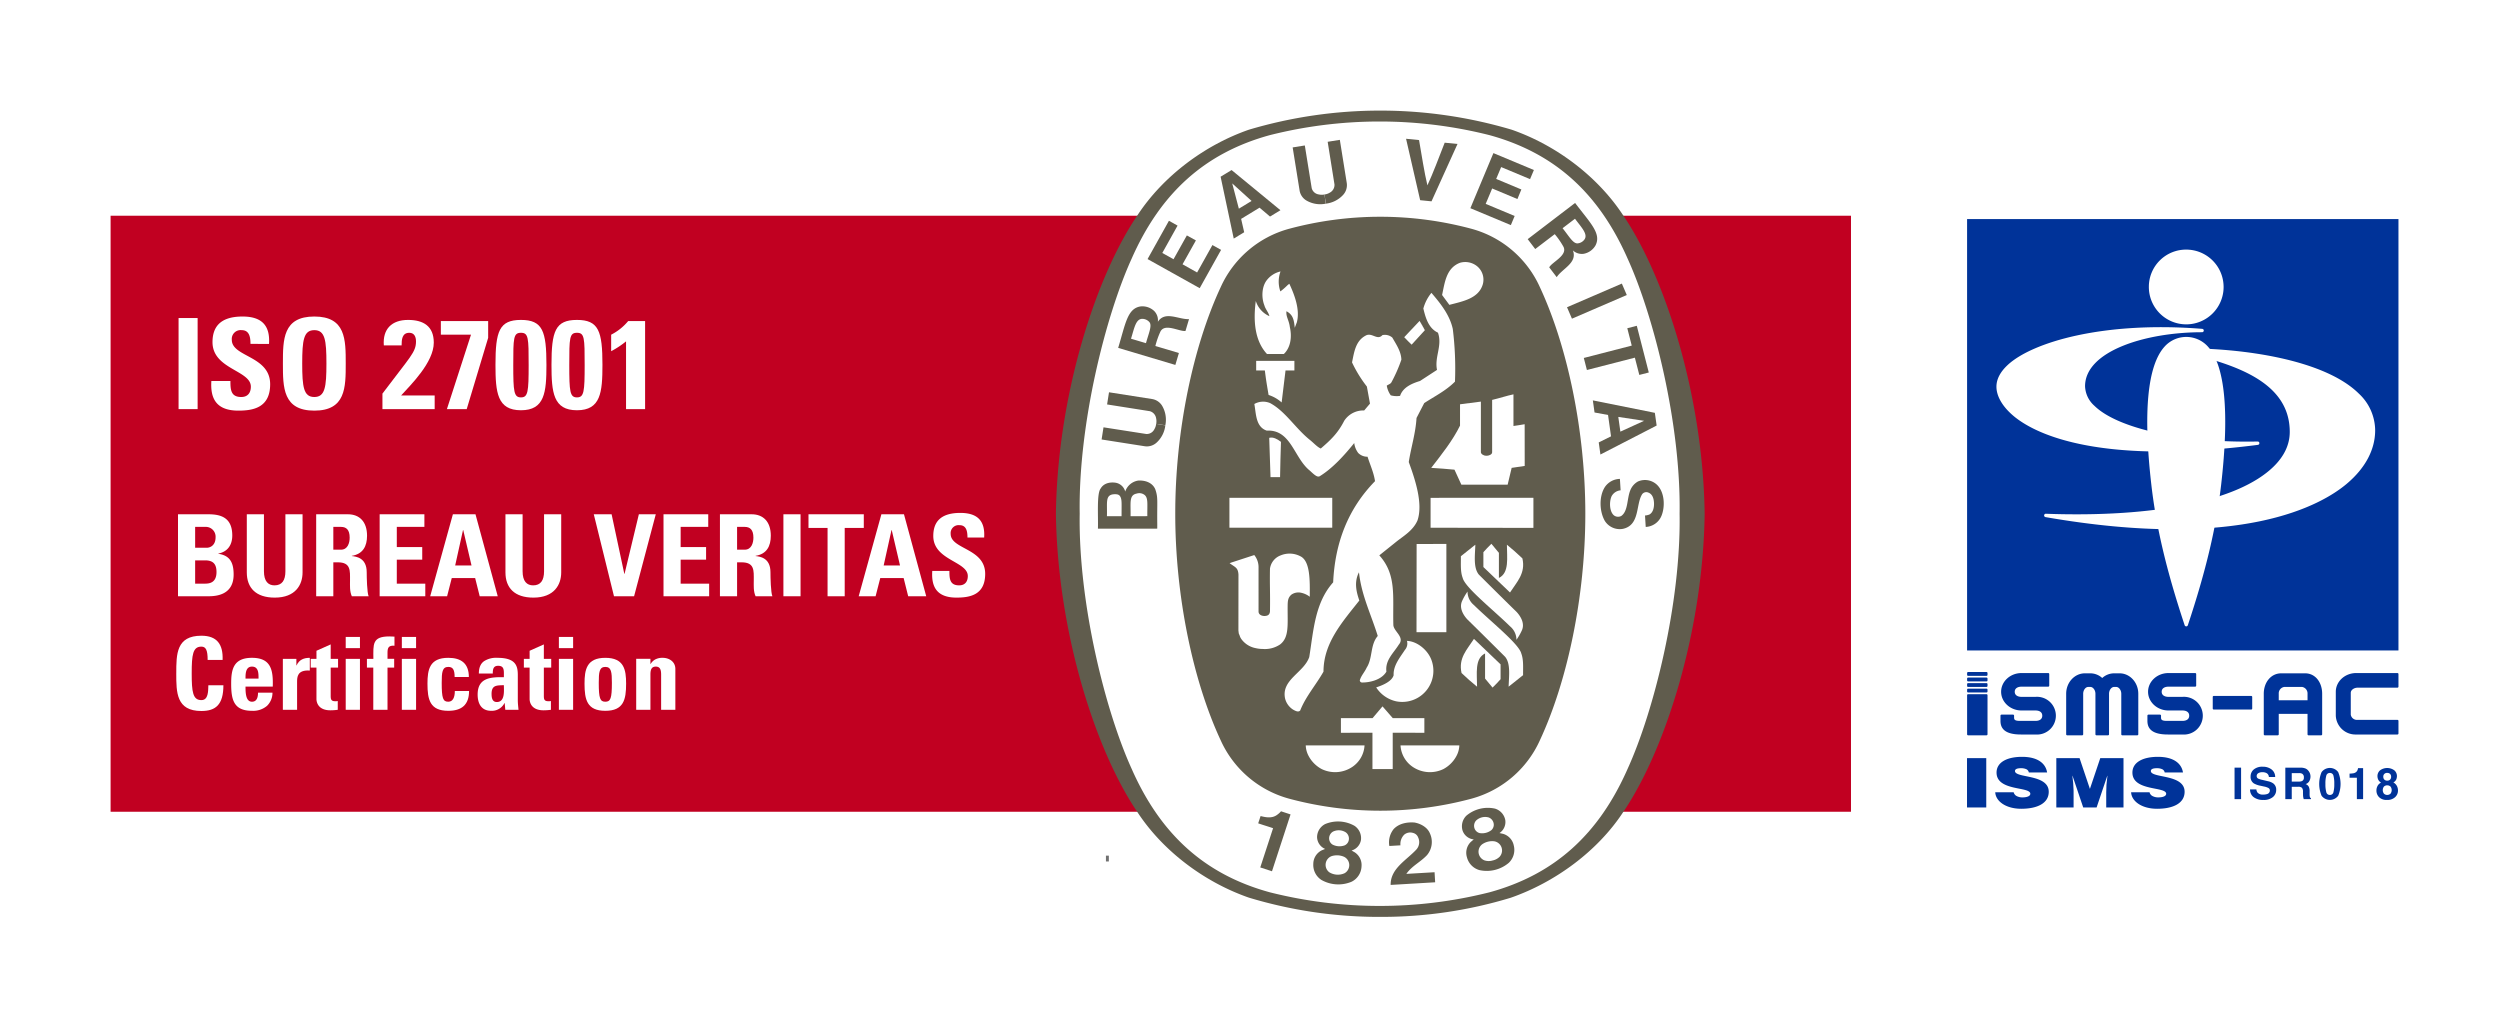 <svg xmlns="http://www.w3.org/2000/svg" xmlns:xlink="http://www.w3.org/1999/xlink" width="859" height="353" viewBox="0 0 859 353">
  <rect x="0" y="0" width="859" height="353" fill="#808080" stroke="none"/>
  <defs>
    <clipPath id="clip-path">
      <rect id="長方形_19" data-name="長方形 19" width="598" height="277.041" fill="none"/>
    </clipPath>
    <clipPath id="clip-path-2">
      <rect id="長方形_23" data-name="長方形 23" width="181.475" height="235.924" fill="none"/>
    </clipPath>
    <clipPath id="clip-ISMS認証">
      <rect width="859" height="353"/>
    </clipPath>
  </defs>
  <g id="ISMS認証" clip-path="url(#clip-ISMS認証)">
    <rect width="859" height="353" fill="#fff"/>
    <g id="ISO_27001" data-name="ISO 27001" transform="translate(38 38)">
      <g id="ロゴ">
        <rect id="長方形_14" data-name="長方形 14" width="598" height="204.794" transform="translate(0 36.124)" fill="#c10021"/>
        <rect id="長方形_15" data-name="長方形 15" width="6.546" height="31.297" transform="translate(23.357 71.276)" fill="#fff"/>
        <g id="グループ_13" data-name="グループ 13" clip-path="url(#clip-path)">
          <path id="パス_96" data-name="パス 96" d="M33.254,81.306c-8.106,0-9.623-4.768-9.277-10.187h6.546c0,2.991.13,5.505,3.728,5.505,2.211,0,3.294-1.431,3.294-3.555,0-5.635-13.178-5.982-13.178-15.3,0-4.9,2.341-8.8,10.317-8.8,6.372,0,9.537,2.861,9.1,9.407H37.416c0-2.341-.39-4.725-3.034-4.725A3.048,3.048,0,0,0,31,56.987c0,5.939,13.178,5.419,13.178,15.259,0,8.106-5.939,9.06-10.924,9.06" transform="translate(10.649 21.788)" fill="#fff"/>
          <path id="パス_97" data-name="パス 97" d="M40.975,65.137c0-8.28,0-16.169,10.794-16.169s10.794,7.889,10.794,16.169c0,8.193,0,16.169-10.794,16.169S40.975,73.33,40.975,65.137m14.955,0c0-8.019-.477-11.487-4.161-11.487s-4.161,3.468-4.161,11.487.477,11.487,4.161,11.487,4.161-3.468,4.161-11.487" transform="translate(18.231 21.788)" fill="#fff"/>
          <path id="パス_98" data-name="パス 98" d="M64.644,80.425V75.093c9.537-12.7,11.531-14.175,11.531-17.946,0-1.517-.564-2.948-2.3-2.948-2.514,0-2.644,2.384-2.644,4.335H65.121c-.433-5.635,2.731-8.756,8.323-8.756,5.245,0,8.843,2.124,8.843,7.8,0,6.806-7.933,14.522-11.227,18.163H82.59v4.682Z" transform="translate(28.763 22.148)" fill="#fff"/>
          <path id="パス_99" data-name="パス 99" d="M94.789,55.813,87.42,80.305H80.614l8.28-25.575H78.533V50.048H94.789Z" transform="translate(34.943 22.268)" fill="#fff"/>
          <path id="パス_100" data-name="パス 100" d="M109.036,65.21c0,9.493-.607,15.605-8.756,15.605S91.523,74.7,91.523,65.21c0-11.574,1.3-15.432,8.756-15.432s8.756,3.858,8.756,15.432m-11.4.087c0,9.146.217,11.1,2.644,11.1s2.644-1.951,2.644-11.1c0-9.32-.043-11.1-2.644-11.1s-2.644,1.777-2.644,11.1" transform="translate(40.722 22.148)" fill="#fff"/>
          <path id="パス_101" data-name="パス 101" d="M122.355,65.21c0,9.493-.607,15.605-8.756,15.605s-8.756-6.112-8.756-15.605c0-11.574,1.3-15.432,8.756-15.432s8.756,3.858,8.756,15.432m-11.4.087c0,9.146.217,11.1,2.644,11.1s2.644-1.951,2.644-11.1c0-9.32-.043-11.1-2.644-11.1s-2.644,1.777-2.644,11.1" transform="translate(46.648 22.148)" fill="#fff"/>
          <path id="パス_102" data-name="パス 102" d="M119.032,54.73a18.5,18.5,0,0,0,5.852-4.682h5.809V80.305h-6.546V57.027a30.732,30.732,0,0,1-5.115,3.381Z" transform="translate(52.962 22.268)" fill="#fff"/>
          <path id="パス_103" data-name="パス 103" d="M16.029,124.162V95.994H26.485c4.487,0,8.193,1.287,8.193,7.3,0,3.238-1.6,5.579-4.8,6.2v.078c4.174.585,5.267,3.277,5.267,7.139,0,7.139-6.2,7.452-8.7,7.452ZM21.92,107.5h3.94c1.287,0,3.082-.858,3.082-3.589a3.374,3.374,0,0,0-3.394-3.589H21.92Zm0,12.328H25.2c1.248,0,4.057-.039,4.057-3.979,0-2.5-.936-4.018-3.9-4.018H21.92Z" transform="translate(7.132 42.712)" fill="#fff"/>
          <path id="パス_104" data-name="パス 104" d="M51.547,95.994v19.975c0,4.213-2.38,8.661-9.558,8.661-6.476,0-9.6-3.355-9.6-8.661V95.994h5.891v19.585c0,3.472,1.483,4.838,3.628,4.838,2.575,0,3.745-1.717,3.745-4.838V95.994Z" transform="translate(14.412 42.712)" fill="#fff"/>
          <path id="パス_105" data-name="パス 105" d="M54.779,124.162H48.888V95.994H59.773c4.018,0,6.593,2.575,6.593,7.374,0,3.589-1.4,6.281-5.228,6.905v.078c1.287.156,5.111.47,5.111,5.54,0,1.8.117,7.1.663,8.271H61.138c-.78-1.717-.624-3.627-.624-5.462,0-3.355.312-6.2-4.213-6.2H54.779Zm0-16h2.614c2.341,0,3-2.339,3-4.135,0-2.692-1.131-3.7-3-3.7H54.779Z" transform="translate(21.752 42.712)" fill="#fff"/>
          <path id="パス_106" data-name="パス 106" d="M63.981,124.162V95.994H79.352v4.33h-9.48v6.944h8.739v4.33H69.872v8.232h9.792v4.33Z" transform="translate(28.468 42.712)" fill="#fff"/>
          <path id="パス_107" data-name="パス 107" d="M76,124.162l7.8-28.168h7.764l7.647,28.168h-6.2l-1.561-6.242H83.409l-1.6,6.242Zm11.353-22.745h-.078l-2.692,12.172H90.2Z" transform="translate(33.814 42.712)" fill="#fff"/>
          <path id="パス_108" data-name="パス 108" d="M113.053,95.994v19.975c0,4.213-2.38,8.661-9.558,8.661-6.476,0-9.6-3.355-9.6-8.661V95.994h5.891v19.585c0,3.472,1.482,4.838,3.628,4.838,2.575,0,3.745-1.717,3.745-4.838V95.994Z" transform="translate(41.779 42.712)" fill="#fff"/>
          <path id="パス_109" data-name="パス 109" d="M114.9,95.994h6.125l4.369,20.482h.078l4.916-20.482H136.2l-7.452,28.168h-6.905Z" transform="translate(51.125 42.712)" fill="#fff"/>
          <path id="パス_110" data-name="パス 110" d="M131.48,124.162V95.994h15.371v4.33h-9.48v6.944h8.739v4.33h-8.739v8.232h9.792v4.33Z" transform="translate(58.501 42.712)" fill="#fff"/>
          <path id="パス_111" data-name="パス 111" d="M150.79,124.162H144.9V95.994h10.885c4.018,0,6.593,2.575,6.593,7.374,0,3.589-1.4,6.281-5.228,6.905v.078c1.287.156,5.111.47,5.111,5.54,0,1.8.117,7.1.663,8.271h-5.774c-.78-1.717-.624-3.627-.624-5.462,0-3.355.312-6.2-4.213-6.2H150.79Zm0-16H153.4c2.341,0,3-2.339,3-4.135,0-2.692-1.131-3.7-3-3.7H150.79Z" transform="translate(64.471 42.712)" fill="#fff"/>
          <rect id="長方形_16" data-name="長方形 16" width="5.891" height="28.168" transform="translate(231.179 138.706)" fill="#fff"/>
          <path id="パス_112" data-name="パス 112" d="M184.958,95.994v4.682H178.4v23.486h-5.891V100.676h-6.554V95.994Z" transform="translate(73.842 42.712)" fill="#fff"/>
          <path id="パス_113" data-name="パス 113" d="M177.893,124.162l7.8-28.168h7.762l7.647,28.168h-6.2l-1.561-6.242h-8.037l-1.6,6.242Zm11.353-22.745h-.078l-2.692,12.172h5.618Z" transform="translate(79.152 42.712)" fill="#fff"/>
          <path id="パス_114" data-name="パス 114" d="M203.75,124.774c-7.3,0-8.661-4.291-8.349-9.168h5.891c0,2.692.117,4.955,3.355,4.955,1.99,0,2.965-1.287,2.965-3.2,0-5.072-11.86-5.384-11.86-13.772,0-4.409,2.107-7.92,9.285-7.92,5.735,0,8.583,2.575,8.193,8.466H207.5c0-2.107-.351-4.252-2.731-4.252a2.744,2.744,0,0,0-3.043,3c0,5.345,11.86,4.877,11.86,13.733,0,7.3-5.345,8.154-9.831,8.154" transform="translate(86.924 42.567)" fill="#fff"/>
          <path id="パス_115" data-name="パス 115" d="M15.619,137.807c0-6.624,0-12.934,8.635-12.934,5.341,0,7.491,2.948,7.283,8.323H26.4c0-3.329-.59-4.578-2.15-4.578-2.948,0-3.329,2.774-3.329,9.188s.381,9.19,3.329,9.19c2.428,0,2.323-3.121,2.393-5.1h5.167c0,6.694-2.67,8.843-7.56,8.843-8.635,0-8.635-6.381-8.635-12.935" transform="translate(6.95 55.561)" fill="#fff"/>
          <path id="パス_116" data-name="パス 116" d="M33.6,140.011c0,2.082.069,5.2,2.219,5.2,1.734,0,2.081-1.663,2.081-3.12h4.96a6.234,6.234,0,0,1-1.874,4.541,7.333,7.333,0,0,1-5.167,1.7c-6.311,0-7.144-3.849-7.144-9.329,0-4.784.694-8.876,7.144-8.876,6.589,0,7.317,4.265,7.144,9.882Zm4.474-2.74c0-1.7.069-4.125-2.254-4.125-2.254,0-2.219,2.636-2.219,4.125Z" transform="translate(12.758 57.9)" fill="#fff"/>
          <path id="パス_117" data-name="パス 117" d="M45.609,130.476v2.254h.069c.9-2.011,2.566-2.6,4.543-2.6V134.5c-4.3-.276-4.369,2.219-4.369,3.955v9.535h-4.89V130.476Z" transform="translate(18.226 57.9)" fill="#fff"/>
          <path id="パス_118" data-name="パス 118" d="M47.586,131.9h1.977v-2.776l4.89-2.185v4.96h2.532v3.017H54.452v9.362c0,1.319-.035,2.186,1.561,2.186a3.314,3.314,0,0,0,.867-.071v3.017a19.774,19.774,0,0,1-2.532.173c-4.231,0-4.786-2.808-4.786-3.883V134.913H47.586Z" transform="translate(21.173 56.479)" fill="#fff"/>
          <path id="パス_119" data-name="パス 119" d="M60.8,129.009h-4.89V125.16H60.8Zm0,21.189h-4.89V132.687H60.8Z" transform="translate(24.878 55.689)" fill="#fff"/>
          <path id="パス_120" data-name="パス 120" d="M70.421,128.231c-1.977-.14-2.393.624-2.393,2.391v2.117h2.289v3.017H68.028v14.494h-4.89V135.757H60.954V132.74h2.219c-.035-5.028-.451-7.7,5.514-7.7.59,0,1.144.033,1.734.069Z" transform="translate(27.121 55.636)" fill="#fff"/>
          <path id="パス_121" data-name="パス 121" d="M74.148,129.009h-4.89V125.16h4.89Zm0,21.189h-4.89V132.687h4.89Z" transform="translate(30.816 55.689)" fill="#fff"/>
          <path id="パス_122" data-name="パス 122" d="M84.683,136.717c0-2.6-.659-3.466-2.185-3.466-2.081,0-2.254,1.837-2.254,5.479,0,5.339.451,6.483,2.254,6.483,1.526,0,2.254-1.387,2.254-3.676h4.89c0,4.751-2.566,6.8-7.144,6.8-6.311,0-7.144-3.849-7.144-9.329,0-4.784.694-8.878,7.144-8.878,4.508,0,7.074,2.011,7.074,6.589Z" transform="translate(33.528 57.899)" fill="#fff"/>
          <path id="パス_123" data-name="パス 123" d="M101.084,144.728c0,1.075.139,2.185.243,3.26H96.784l-.208-2.323h-.069a4.853,4.853,0,0,1-4.578,2.67c-3.4,0-4.647-2.532-4.647-5.583,0-5.791,4.474-6.034,9.016-5.965v-1.352c0-1.491-.208-2.566-1.977-2.566-1.7,0-1.838,1.283-1.838,2.67H87.7c0-2.115.659-3.468,1.8-4.265a7.611,7.611,0,0,1,4.578-1.144c6.207,0,7.005,2.67,7.005,5.861Zm-9.016-2.185c0,1.248.208,2.774,1.8,2.774,2.878,0,2.427-3.884,2.427-5.791-2.427.1-4.231-.1-4.231,3.017" transform="translate(38.835 57.899)" fill="#fff"/>
          <path id="パス_124" data-name="パス 124" d="M98.274,131.9h1.977v-2.776l4.89-2.185v4.96h2.531v3.017H105.14v9.362c0,1.319-.035,2.186,1.561,2.186a3.314,3.314,0,0,0,.867-.071v3.017a19.774,19.774,0,0,1-2.532.173c-4.231,0-4.786-2.808-4.786-3.883V134.913H98.274Z" transform="translate(43.726 56.479)" fill="#fff"/>
          <path id="パス_125" data-name="パス 125" d="M111.492,129.009H106.6V125.16h4.89Zm0,21.189H106.6V132.687h4.89Z" transform="translate(47.432 55.689)" fill="#fff"/>
          <path id="パス_126" data-name="パス 126" d="M112.7,139.005c0-4.784.694-8.876,7.144-8.876s7.144,4.092,7.144,8.876c0,5.479-.832,9.329-7.144,9.329s-7.144-3.849-7.144-9.329m9.4-.276c0-3.641-.173-5.479-2.254-5.479s-2.254,1.838-2.254,5.479c0,5.339.451,6.483,2.254,6.483s2.254-1.144,2.254-6.483" transform="translate(50.144 57.9)" fill="#fff"/>
          <path id="パス_127" data-name="パス 127" d="M129.876,132.243h.069a4.068,4.068,0,0,1,1.734-1.63,5.275,5.275,0,0,1,2.393-.485c2.323,0,4.369,1.387,4.369,3.815v14.045h-4.89V135.919c0-1.561-.277-2.774-1.838-2.774s-1.838,1.214-1.838,2.774v12.068h-4.89V130.475h4.89Z" transform="translate(55.611 57.899)" fill="#fff"/>
          <path id="パス_128" data-name="パス 128" d="M336.245,277.041h.332a152.245,152.245,0,0,0,44.484-6.573c15.273-5.317,29.761-15.971,38.512-29.237,14.445-21.126,27.555-61.978,28.127-102.659v-.111c-.572-40.679-13.682-81.526-28.127-102.66-8.75-13.263-22.909-23.921-38.18-29.238a158.558,158.558,0,0,0-90.291,0c-15.272,5.317-29.426,15.975-38.18,29.238-14.448,21.134-27.559,61.981-28.129,102.66v.111c.569,40.681,13.681,81.532,28.129,102.659,8.753,13.266,22.908,23.878,38.18,29.2a154.67,154.67,0,0,0,44.815,6.615Z" transform="translate(100.02 0)" fill="#605c4d"/>
          <path id="パス_129" data-name="パス 129" d="M436.579,137.362c.5,30.637-8.827,67.818-17.842,87.615-9.953,22.609-25.174,36.369-47.53,42.477a154.33,154.33,0,0,1-75.38,0c-22.357-6.108-37.58-19.868-47.537-42.477-9.008-19.8-18.332-56.978-17.835-87.615-.5-30.634,8.827-67.817,17.835-87.614,9.957-22.6,25.18-36.366,47.537-42.481a154.331,154.331,0,0,1,75.38,0c22.356,6.115,37.577,19.878,47.53,42.481,9.015,19.8,18.339,56.98,17.842,87.614" transform="translate(102.531 1.154)" fill="#fff"/>
          <path id="パス_130" data-name="パス 130" d="M323.8,25.244A120.968,120.968,0,0,1,355.033,29.4a36.184,36.184,0,0,1,23.446,20.085c9.405,20.19,15.594,49.244,15.594,77.8s-6.189,57.61-15.594,77.8a36.188,36.188,0,0,1-23.446,20.085,120.78,120.78,0,0,1-31.237,4.157h-.35a120.766,120.766,0,0,1-31.238-4.157,36.2,36.2,0,0,1-23.447-20.085c-9.407-20.19-15.59-49.241-15.59-77.8s6.183-57.611,15.59-77.8A36.194,36.194,0,0,1,292.208,29.4a120.954,120.954,0,0,1,31.238-4.156Z" transform="translate(112.646 11.232)" fill="#605c4d"/>
          <path id="パス_131" data-name="パス 131" d="M313.085,53.206a30.052,30.052,0,0,1-1.818-3.19" transform="translate(138.495 22.254)" fill="#fff"/>
          <rect id="長方形_17" data-name="長方形 17" width="35.33" height="10.268" transform="translate(384.431 133.05)" fill="#fff"/>
          <path id="パス_132" data-name="パス 132" d="M285.316,154.818a8.338,8.338,0,0,1-1.114-3.87c7.408,0,12.374,0,20.2.006a9.525,9.525,0,0,1-4.174,7.375,10.58,10.58,0,0,1-10.564.753,10.9,10.9,0,0,1-4.352-4.264" transform="translate(126.453 67.163)" fill="#fff"/>
          <path id="パス_133" data-name="パス 133" d="M303.4,150.73l-10.834.017V145.72l10.873-.006,3.423-4.041c1.672,1.942,1.784,2.081,3.517,4.041h10.86v5.033l-10.873-.017v12.48H303.4Z" transform="translate(130.173 63.036)" fill="#fff"/>
          <path id="パス_134" data-name="パス 134" d="M300.952,142.083c2.228-.74,5.362-2.017,5.994-4.174-.158-3.338,2.134-6.03,3.861-8.691a3.294,3.294,0,0,0,.715-3.117c3.468.133,6.972,3.02,8.3,6.259a10.693,10.693,0,0,1-11.948,14.517,11.029,11.029,0,0,1-6.923-4.794" transform="translate(133.906 56.107)" fill="#fff"/>
          <path id="パス_135" data-name="パス 135" d="M290.4,106.261a7.941,7.941,0,0,0-6.7-.321,5.69,5.69,0,0,0-3.731,4.573c-.11,6.116.111,8,0,14.718-.11,1.056-.666,1.556-2,1.556-1.111-.059-1.939-.61-1.928-1.575V110.2a6.624,6.624,0,0,0-1.468-4.352l-7.766,2.534-.712.256c1.968,1.457,2.885,1.5,3.046,3.917l-.017,19.206.121,1.016.276.666.221.613.28.5a7.877,7.877,0,0,0,4.96,3.261,11.014,11.014,0,0,0,2.508.3,9.336,9.336,0,0,0,5.975-1.566c3.2-2.5,2.5-6.882,2.576-13.254.023-1.787.142-2.8,1.254-3.819a4.207,4.207,0,0,1,3.417-.665,7.441,7.441,0,0,1,2.932,1.365c.033-5.5.2-12.263-3.242-13.921" transform="translate(118.395 46.868)" fill="#fff"/>
          <path id="パス_136" data-name="パス 136" d="M338.008,131.291c-5.673-5.582-15.5-13.353-16.289-16.647-.847-2.218-.582-4.884-.627-7.454,1.639-1.293,3-2.412,4.976-3.955-.145,3.93-.7,7.923,1.193,10.256,4.628,4.617,8.839,8.792,13.012,12.876,1.553,1.688,2.8,4.083,1.773,6.307a19.709,19.709,0,0,1-1.86,3.237,6,6,0,0,0-2.179-4.619" transform="translate(142.864 45.933)" fill="#fff"/>
          <path id="パス_137" data-name="パス 137" d="M310.579,103.071c4.323-.066,5.724.052,10.224-.027v30.334H310.54Z" transform="translate(138.172 45.848)" fill="#fff"/>
          <path id="パス_138" data-name="パス 138" d="M326.444,105.9c1.09-1.2,1.478-1.641,2.751-2.887l2.581,3.107v8.626c3.638-1.774,2.75-6.939,2.75-11.421,2.164,1.766,3.255,2.761,5.326,4.706,1.167,5.161-1.939,8.1-4.26,11.718L326.444,111Z" transform="translate(145.248 45.834)" fill="#fff"/>
          <path id="パス_139" data-name="パス 139" d="M340.3,98.512l1.377-5.774,4.485-.665-.016-14.332c-1.73.257-2.442.446-3.848.608V67.473c-2.357.491-4.842,1.335-7.327,1.912V87.412c-.035.871-1.417,1.165-1.708,1.152h-.379c-.89,0-1.78-.608-1.78-1.221V69.97l-7.166.922v7.33c-2.534,5.147-6.259,9.813-9.9,14.516,3.864.263,4.147.263,7.993.62l2.365,5.154Z" transform="translate(139.727 30.021)" fill="#fff"/>
          <path id="パス_140" data-name="パス 140" d="M275.931,90.367c-.11-4.744-.312-7.846-.416-12.519,1.464-.4,2.885.532,4.039,1.376-.188,5.959-.188,5.9-.309,12.135h-3.286Z" transform="translate(122.588 34.595)" fill="#fff"/>
          <path id="パス_141" data-name="パス 141" d="M276.677,71.232c-.788-4.67-.844-5.017-1.286-8.428h-2.978V59.515c5.144-.014,7.989.009,13.135.009l0,3.28H282.5l-1.337,11a12.338,12.338,0,0,0-4.482-2.573" transform="translate(121.208 26.479)" fill="#fff"/>
          <path id="パス_142" data-name="パス 142" d="M276.294,66.623c-4.382-4.706-4.7-11.781-3.861-18.172l.017-.025a8.459,8.459,0,0,0,4.667,5.189c-.266-1.247-1.377-2.4-1.733-3.734-1.022-2.572-.933-6.258.754-8.524a8.268,8.268,0,0,1,4.8-3.107,10.173,10.173,0,0,0-.055,6.859,21.017,21.017,0,0,0,2.247-1.933,6.053,6.053,0,0,1,.837-.691c1.744,3.727,3.737,8.883,2.582,13.234l-.728,1.889c-.269-3.084-.77-4.553-2.839-5.683-.262,1.8.874,3.075,1.152,5.416.832,3.621.168,7.183-2.063,9.281Z" transform="translate(121.051 17.02)" fill="#fff"/>
          <path id="パス_143" data-name="パス 143" d="M314.709,53.206l-4.543,4.969c-1.212-1.165-1.325-1.3-2.55-2.573,2.329-2.442,2.565-2.709,5.276-5.586" transform="translate(136.871 22.254)" fill="#fff"/>
          <path id="パス_144" data-name="パス 144" d="M316.623,47.334c.938-4.306,1.416-9.266,6.154-11.07a6.458,6.458,0,0,1,5.725,1.066,5.959,5.959,0,0,1,2.131,6.258c-1.409,5-6.979,5.934-11.509,7.134Z" transform="translate(140.878 16.028)" fill="#fff"/>
          <path id="パス_145" data-name="パス 145" d="M349.22,92.077v10.333l-35.333-.053V92.087Z" transform="translate(139.661 40.969)" fill="#fff"/>
          <path id="パス_146" data-name="パス 146" d="M282.547,182.764c-1.422-6.525,6.439-8.879,8.3-14.3,1.465-9.054,1.907-18.6,8.21-25.659.623-13.324,4.93-25.088,14.384-34.764-.442-2.977-1.683-5.6-2.568-8.4a4.379,4.379,0,0,1-3.2-1.285,6.992,6.992,0,0,1-1.373-3.419c-3.289,4.082-7.376,8.657-11.862,11.409-.826.459-1.88-.51-3.372-1.91-5.5-4.349-6.437-14.21-14.828-13.763-3.82-1.287-3.64-5.774-4.261-9.148a6.1,6.1,0,0,1,5.417-.311c5.238,2.8,8.726,8.7,13.672,12.655,1.326,1.059,2.52,2.446,3.74,2.951,3.245-2.792,5.859-5.192,8.047-9.521a7.837,7.837,0,0,1,6.863-3.552l1.994-2.354-1.068-5.865a43.5,43.5,0,0,1-5.1-8.3c.711-3.374,1.157-7.281,4.575-9.144,2.221-1.377,4.044,1.774,5.859-.224a3.909,3.909,0,0,1,3.406.844c1.377,2.4,3.027,4.793,3.117,7.589a50.916,50.916,0,0,1-3.419,7.777c-.3.575-1.075.753-1.6,1.152a7.865,7.865,0,0,0,1.374,3.328,7.688,7.688,0,0,0,3.2.181c.972-2.978,4.17-4.3,6.836-5.108l5.856-3.816c-.928-4.44,1.912-8.349.316-12.793-3.333-1.546-4.3-5.343-5.015-8.3a14.371,14.371,0,0,1,2.77-5.375l.2.224c3.193,3.728,6.125,7.545,7.142,12.164a110.529,110.529,0,0,1,.754,18.114c-3.148,3.153-6.965,5.018-10.565,7.369L327.7,86.329c-.312,5.283-1.867,10.035-2.664,15.142,2.264,6.171,4.962,14.389,2.975,20.115-1.507,3.409-4.725,5.262-7.111,7.144l-5.986,4.8c6.008,6.638,4.56,14.162,4.823,23.778-.058,2.318,4.1,4.26,1.876,6.9-1.849,2.958-4.747,5.368-4.258,9.279-1.839,3.091-6.255,3.757-8.329,3.731a.753.753,0,0,1-.809-.759c.445-1.6,1.683-2.839,2.351-4.349,2.13-3.283,1.15-7.814,3.81-10.879-2.193-7.138-5.5-13.763-6.391-21.4l-.075-.464c-1.776,3.492-.8,6.931.134,9.688-5.908,7.459-12.309,14.616-12.309,24.431-2.532,4.482-6.127,8.569-7.989,13.321-.646.787-1.812.092-2.534-.316a6.323,6.323,0,0,1-2.663-3.728" transform="translate(121.016 19.289)" fill="#fff"/>
          <path id="パス_147" data-name="パス 147" d="M325.538,118.993c5.674,5.579,15.49,13.354,16.293,16.649.841,2.221.579,4.881.621,7.459-1.64,1.286-3,2.41-4.972,3.95.14-3.929.7-7.924-1.2-10.256-4.634-4.617-8.836-8.788-13.009-12.877-1.552-1.682-2.8-4.083-1.774-6.3a19.561,19.561,0,0,1,1.863-3.245,5.979,5.979,0,0,0,2.178,4.622" transform="translate(142.881 50.888)" fill="#fff"/>
          <path id="パス_148" data-name="パス 148" d="M334.739,139.48c-1.084,1.2-1.478,1.64-2.754,2.881l-2.575-3.1v-8.625c-3.643,1.777-2.751,6.937-2.751,11.418-2.165-1.76-3.257-2.76-5.33-4.7-1.16-5.158,1.942-8.1,4.263-11.72l9.148,8.746Z" transform="translate(142.86 55.896)" fill="#fff"/>
          <path id="パス_149" data-name="パス 149" d="M325.835,154.818a8.319,8.319,0,0,0,1.113-3.87c-7.41,0-12.372,0-20.21.006a9.556,9.556,0,0,0,4.18,7.375,10.588,10.588,0,0,0,10.568.753,10.9,10.9,0,0,0,4.349-4.264" transform="translate(136.48 67.163)" fill="#fff"/>
          <path id="パス_150" data-name="パス 150" d="M304.565,190.746c-.1-5.608,5.385-8.441,8.836-12.161a3.789,3.789,0,0,0,.613-4.148,2.5,2.5,0,0,0-1.759-1.558,3.235,3.235,0,0,0-3,.572,4.514,4.514,0,0,0-1.324,3.689l-3.82.225a7.272,7.272,0,0,1,1.475-5.791c1.789-1.913,4.485-2.452,7.1-2.277,2.088.337,4.53,1.611,5.394,3.8a7,7,0,0,1-1.025,7.411c-2.264,2.416-5.226,3.722-7.1,6.446l9.7-.571q.1,1.8.2,3.458Z" transform="translate(135.265 75.313)" fill="#605c4d"/>
          <path id="パス_151" data-name="パス 151" d="M284.009,167.693l-.056.186-6.32,19.353-4.028-1.321,4.332-13.257.072-.227c-1.605-.558-3.546-1.114-5.115-1.673l.824-2.5c2.04.527,4.143.874,5.918-.6a6.428,6.428,0,0,0,1.1-1.036Z" transform="translate(121.421 74.139)" fill="#605c4d"/>
          <path id="パス_152" data-name="パス 152" d="M339.172,178.8a5.218,5.218,0,0,0-3.692-4.047l-1.231-.27a4.532,4.532,0,0,0,2-4.437,5.075,5.075,0,0,0-3.539-3.959,11.437,11.437,0,0,0-9.831,2.425,5.087,5.087,0,0,0-1.293,5.156,4.538,4.538,0,0,0,3.829,3l-.959.809a5.2,5.2,0,0,0-1.389,5.3,6.138,6.138,0,0,0,4.29,4.433,11.687,11.687,0,0,0,10.083-2.485,6.144,6.144,0,0,0,1.737-5.924m-13.324-5.523a2.7,2.7,0,0,1,.373-3.1,4.522,4.522,0,0,1,4.3-1.061,2.7,2.7,0,0,1,1.77,2.568,2.5,2.5,0,0,1-.835,1.806,5.2,5.2,0,0,1-4.033,1,2.51,2.51,0,0,1-1.572-1.211m8.469,9.327a4.794,4.794,0,0,1-2.432,1.3,4.727,4.727,0,0,1-2.753-.022,3.2,3.2,0,0,1-.8-5.566,6.036,6.036,0,0,1,4.092-1.01,3.2,3.2,0,0,1,1.889,5.294" transform="translate(142.968 73.755)" fill="#605c4d"/>
          <path id="パス_153" data-name="パス 153" d="M302.563,184.62a5.232,5.232,0,0,0-2.319-4.969l-1.091-.621a4.549,4.549,0,0,0,3.228-3.637,5.1,5.1,0,0,0-2.2-4.838,11.458,11.458,0,0,0-10.11-.613,5.086,5.086,0,0,0-2.771,4.533,4.545,4.545,0,0,0,2.768,4.007l-1.163.483a5.228,5.228,0,0,0-2.9,4.651,6.133,6.133,0,0,0,2.774,5.511,11.736,11.736,0,0,0,10.375.627,6.142,6.142,0,0,0,3.413-5.134m-11.075-9.245a2.686,2.686,0,0,1,1.282-2.845,4.491,4.491,0,0,1,4.414.269,2.683,2.683,0,0,1,.926,2.979,2.505,2.505,0,0,1-1.331,1.477,5.174,5.174,0,0,1-4.148-.254,2.5,2.5,0,0,1-1.143-1.626m5.306,11.43a5.562,5.562,0,0,1-5.329-.325,3.2,3.2,0,0,1,.9-5.547,6.373,6.373,0,0,1,2.128-.249,6.244,6.244,0,0,1,2.082.5,3.2,3.2,0,0,1,.221,5.617" transform="translate(127.246 75.21)" fill="#605c4d"/>
          <rect id="長方形_18" data-name="長方形 18" width="20.518" height="4.281" transform="translate(500.427 67.567) rotate(-23.332)" fill="#605c4d"/>
          <path id="パス_154" data-name="パス 154" d="M312.9,27.808,308.056,6.7l4.463.449c.9,5.225,1.818,11.162,2.874,15.558,1.913-4.1,4.011-9.726,5.94-14.66l4.4.442L316.8,28.2Z" transform="translate(137.066 2.979)" fill="#605c4d"/>
          <path id="パス_155" data-name="パス 155" d="M260.088,31.232l-4.578,8.186-3.858-2.157,5.241-9.4L253.929,26.2,246.586,39.36l17.916,10L271.848,36.2l-2.975-1.654-5.26,9.421-5.008-2.812,4.592-8.2Z" transform="translate(109.716 11.656)" fill="#605c4d"/>
          <path id="パス_156" data-name="パス 156" d="M254.474,90.934c-.962-2.2-3.338-3.079-5.791-2.956a5.594,5.594,0,0,0-4.518,3.787,4.123,4.123,0,0,0-3.448-3.062c-2.059-.254-4.023.3-5.017,2.045-1.357,1.74-.772,9.37-.913,13.769l20.382-.02.007-1.491c-.108-8.106.354-9.073-.7-12.071m-11.565,9.294-5.031,0c.143-4.712-.631-7.22,2.248-7.537,1.7-.123,2.176.263,2.56,1.282.324,1.062.225,2.165.222,6.251m8.853-.012-5.723.01H246c.1-4.565-.61-7.239,2.1-7.768a2.934,2.934,0,0,1,2.816.553c1.157,1.115.8,2.984.844,7.2" transform="translate(104.462 39.14)" fill="#605c4d"/>
          <path id="パス_157" data-name="パス 157" d="M365.264,52.012l3.264-.84L372.65,67.22l-3.257.837-1.526-5.934-16.479,4.239-1.064-4.138,16.47-4.247Z" transform="translate(155.874 22.769)" fill="#605c4d"/>
          <path id="パス_158" data-name="パス 158" d="M292.479,28.289a9.463,9.463,0,0,1-6.521-1,4.944,4.944,0,0,1-2.511-3.67L281.091,8.964l4.176-.672,2.365,14.656a2.91,2.91,0,0,0,2.406,2.167,4.613,4.613,0,0,0,1.965.023" transform="translate(125.069 3.689)" fill="#605c4d"/>
          <path id="パス_159" data-name="パス 159" d="M289.172,28.872a9.494,9.494,0,0,0,5.879-2.985,4.969,4.969,0,0,0,1.24-4.276L293.939,6.958l-4.179.663L292.1,22.286a2.994,2.994,0,0,1-1.605,2.809,4.575,4.575,0,0,1-1.854.637" transform="translate(128.429 3.096)" fill="#605c4d"/>
          <path id="パス_160" data-name="パス 160" d="M373.78,73.191,352.473,68.91l.581,4.16,4.64.853,1.025,7.342-4.225,2.089.579,4.16,19.32-9.956Zm-11.85,6.462-.711-5.063,8.853,1.338.033,0-.017.007.02,0-.036,0Z" transform="translate(156.829 30.661)" fill="#605c4d"/>
          <path id="パス_161" data-name="パス 161" d="M369.88,100.133l.383-.066.468-.124.338-.113c1.352-.737,1.67-2.539,1.6-4.01s-.512-2.991-1.906-3.524a1.789,1.789,0,0,0-2.115.483c-2.306,3.423-.7,10.691-6.676,11.967a6.056,6.056,0,0,1-6.228-2.78c-1.86-3.309-2.007-8.477.11-11.678a6.391,6.391,0,0,1,5.1-2.706l.246,3.927a3.887,3.887,0,0,0-3.127,2.078c-.866,2.058-.656,5.329.85,6.538a2.328,2.328,0,0,0,2.526.173c2.367-1.705,1.892-5.946,3.072-8.79a5.934,5.934,0,0,1,2.647-3.043,6.013,6.013,0,0,1,6.483,1.1c2.728,2.572,2.862,7.622,1.591,10.69a6.142,6.142,0,0,1-5.416,3.831l-.247-3.94Z" transform="translate(157.646 38.968)" fill="#605c4d"/>
          <path id="パス_162" data-name="パス 162" d="M257.554,75.014a9.435,9.435,0,0,1-2.968,5.891,4.959,4.959,0,0,1-4.265,1.256l-14.665-2.3.656-4.18,14.665,2.29a2.906,2.906,0,0,0,2.8-1.615,4.617,4.617,0,0,0,.631-1.858" transform="translate(104.853 33.145)" fill="#605c4d"/>
          <path id="パス_163" data-name="パス 163" d="M256.981,78.306a9.478,9.478,0,0,0-1.017-6.522,4.956,4.956,0,0,0-3.679-2.5l-14.663-2.3-.659,4.18,14.666,2.315a2.994,2.994,0,0,1,2.172,2.4,4.667,4.667,0,0,1,.03,1.962" transform="translate(105.434 29.803)" fill="#605c4d"/>
          <path id="パス_164" data-name="パス 164" d="M267.725,14.139l-3.768,2.289,4.51,21.261,3.591-2.179-1.052-4.593,6.333-3.851,3.594,3.052,3.585-2.179Zm2.5,13.273-2.274-8.658-.019-.032.013.013-.006-.02.025.033,6.629,6.008Z" transform="translate(117.445 6.291)" fill="#605c4d"/>
          <path id="パス_165" data-name="パス 165" d="M340.869,22.606l-8.652-3.624,1.708-4.075,9.93,4.144,1.319-3.133-13.91-5.81L323.348,29.04l13.909,5.81,1.308-3.138-9.953-4.161,2.222-5.294,8.677,3.635Z" transform="translate(143.871 4.498)" fill="#605c4d"/>
          <path id="パス_166" data-name="パス 166" d="M253.237,51.857a4.532,4.532,0,0,0-1.262-3.708,5.924,5.924,0,0,0-4.68-1.575c-4.565.707-5.171,5.953-7.7,14.244l19.648,5.858,1.22-4.095-7.758-2.313-.325-.1a27.586,27.586,0,0,1,1.667-4.8c1.415-3.255,6.624-.056,8.68-.371l1.209-4.065c-3.516.2-8.217-2.943-10.7.923M249.145,59.2l-5.14-1.532c1.12-3.505,1.617-7.035,4.089-6.816a3.24,3.24,0,0,1,2.253,1.139c.961,1.2-.273,3.818-1.2,7.209" transform="translate(106.608 20.714)" fill="#605c4d"/>
          <path id="パス_167" data-name="パス 167" d="M353.27,21.96,336.98,34.4l2.589,3.4,6.437-4.911.273-.2a27.391,27.391,0,0,1,2.9,4.17c1.806,3.053-3.846,5.39-4.8,7.233l2.571,3.371c1.907-2.959,7.213-4.911,5.556-9.2a4.519,4.519,0,0,0,3.735,1.165,5.932,5.932,0,0,0,4.03-2.858c2.114-4.105-1.773-7.68-7-14.6m3.065,12.733a3.271,3.271,0,0,1-2.248,1.153c-1.536.072-2.925-2.474-5.122-5.216l4.267-3.254c2.173,2.965,4.738,5.449,3.1,7.317" transform="translate(149.936 9.771)" fill="#605c4d"/>
        </g>
      </g>
    </g>
    <rect id="長方形_24" data-name="長方形 24" width="1" height="2" transform="translate(380 294)" fill="#fff"/>
    <path id="長方形_24_-_アウトライン" data-name="長方形 24 - アウトライン" d="M0,0H1V2H0Z" transform="translate(380 294)" fill="#707070"/>
    <g id="ISMS-AC_ISMS_ISR018" data-name="ISMS-AC ISMS ISR018" transform="translate(659.227 662.95)">
      <g id="ロゴ-2" data-name="ロゴ" transform="translate(0.039 -604.411)">
        <rect id="長方形_20" data-name="長方形 20" width="148.221" height="148.227" transform="translate(16.625 16.733)" fill="#039"/>
        <g id="グループ_16" data-name="グループ 16" clip-path="url(#clip-path-2)">
          <path id="パス_168" data-name="パス 168" d="M74.114,38.205a12.842,12.842,0,1,0,12.844-12.69,12.78,12.78,0,0,0-12.844,12.69" transform="translate(4.967 1.71)" fill="#fff"/>
          <path id="パス_169" data-name="パス 169" d="M79.5,57.017c-5.831,6.533-7.349,22.433-4.512,47.258,1.674,14.673,5.21,29.6,11.459,48.414a.578.578,0,0,0,1.1,0c6.249-18.81,9.781-33.741,11.458-48.414,2.837-24.824,1.317-40.724-4.512-47.259a10,10,0,0,0-14.989,0" transform="translate(4.932 3.595)" fill="#fff"/>
          <path id="パス_170" data-name="パス 170" d="M28.945,63.446c-2.6,2.4-3.912,4.921-3.912,7.506,0,3.152,1.938,6.593,5.462,9.692,6.291,5.541,27.117,17.63,84.389,10.289a.58.58,0,0,0-.085-1.154c-25.506.541-48.045-4.385-56.089-12.261a9.412,9.412,0,0,1-3.227-6.734c0-12.052,20.717-18.555,40.213-18.555a.58.58,0,0,0,.045-1.158c-33.767-2.7-58.3,4.524-66.8,12.375m85.878,27.492h0Z" transform="translate(1.678 3.384)" fill="#fff"/>
          <path id="パス_171" data-name="パス 171" d="M87.335,57.3a.58.58,0,0,0-.121,1.146c19.517,4.344,37.573,10.692,37.573,27.587,0,4.346-1.913,8.4-5.689,12.038-12.026,11.591-40.5,17.449-78.115,16.075a.581.581,0,0,0-.121,1.152c67.232,11.7,94.764-4.094,103.479-11.422,6.408-5.389,9.793-11.753,9.793-18.4a17.38,17.38,0,0,0-5.606-12.608C136.592,61.049,108.1,57.1,87.335,57.3" transform="translate(2.706 3.84)" fill="#fff"/>
          <rect id="長方形_21" data-name="長方形 21" width="2.246" height="10.823" transform="translate(108.525 205.222)" fill="#039"/>
          <path id="パス_172" data-name="パス 172" d="M108.868,199.835a2.2,2.2,0,0,0,.413,1.109,2.4,2.4,0,0,0,1.926.668,4.163,4.163,0,0,0,1.328-.176,1.261,1.261,0,0,0,.967-1.256.925.925,0,0,0-.475-.829,5.128,5.128,0,0,0-1.5-.507l-1.17-.257a7.293,7.293,0,0,1-2.374-.829,2.639,2.639,0,0,1-1.094-2.343A3.109,3.109,0,0,1,107.955,193a4.565,4.565,0,0,1,3.144-.962,4.825,4.825,0,0,1,2.955.907,3.222,3.222,0,0,1,1.281,2.632h-2.172a1.549,1.549,0,0,0-.873-1.388,3.006,3.006,0,0,0-1.348-.271,2.569,2.569,0,0,0-1.431.352,1.114,1.114,0,0,0-.534.984.932.932,0,0,0,.527.867,6.556,6.556,0,0,0,1.437.446l1.9.448a4.825,4.825,0,0,1,1.872.786,2.647,2.647,0,0,1,.968,2.21,3.107,3.107,0,0,1-1.146,2.464,4.845,4.845,0,0,1-3.241.981,5.288,5.288,0,0,1-3.361-.967,3.192,3.192,0,0,1-1.224-2.654Z" transform="translate(7.151 12.869)" fill="#039"/>
          <path id="パス_173" data-name="パス 173" d="M124.946,192.613a2.655,2.655,0,0,1,1.013.755,3.388,3.388,0,0,1,.545.911,3.041,3.041,0,0,1,.2,1.137,3.243,3.243,0,0,1-.388,1.516,2.167,2.167,0,0,1-1.286,1.053,2.025,2.025,0,0,1,1.062.856,3.576,3.576,0,0,1,.312,1.692v.727a5.5,5.5,0,0,0,.06,1.006.9.9,0,0,0,.417.617v.272h-2.5q-.1-.36-.147-.58a5.264,5.264,0,0,1-.095-.933l-.015-1.005a2.038,2.038,0,0,0-.359-1.381,1.822,1.822,0,0,0-1.288-.346h-2.209v4.245h-2.209V192.333h5.175a4.708,4.708,0,0,1,1.708.28m-4.675,1.6v2.908h2.434a2.6,2.6,0,0,0,1.088-.176,1.22,1.22,0,0,0,.641-1.22,1.365,1.365,0,0,0-.621-1.321,2.244,2.244,0,0,0-1.046-.191Z" transform="translate(7.912 12.889)" fill="#039"/>
          <path id="パス_174" data-name="パス 174" d="M135.49,193.861a10.5,10.5,0,0,1,0,8.129,3.568,3.568,0,0,1-5.7,0,10.5,10.5,0,0,1,0-8.129,3.556,3.556,0,0,1,5.7,0m-4.086,6.876a1.212,1.212,0,0,0,1.233.973,1.2,1.2,0,0,0,1.223-.973,10.389,10.389,0,0,0,.29-2.808,10.283,10.283,0,0,0-.29-2.849,1.185,1.185,0,0,0-1.223-.925,1.2,1.2,0,0,0-1.233.925,9.958,9.958,0,0,0-.3,2.849,10.061,10.061,0,0,0,.3,2.808" transform="translate(8.643 12.896)" fill="#039"/>
          <path id="パス_175" data-name="パス 175" d="M138.75,195.8v-1.424a9.158,9.158,0,0,0,1.384-.132,1.955,1.955,0,0,0,1.025-.558,2.119,2.119,0,0,0,.491-1.19H143.4v10.647h-2.144V195.8Z" transform="translate(9.298 12.9)" fill="#039"/>
          <path id="パス_176" data-name="パス 176" d="M147.8,198.574a2.575,2.575,0,0,1,1.185-1.095,2.484,2.484,0,0,1-1.006-1.112,3.105,3.105,0,0,1-.231-1.119,2.612,2.612,0,0,1,.875-1.979,4.145,4.145,0,0,1,4.946,0,2.612,2.612,0,0,1,.875,1.979,3.124,3.124,0,0,1-.23,1.119,2.14,2.14,0,0,1-1,1.039,2.958,2.958,0,0,1,1.188,1.167,3.318,3.318,0,0,1,.4,1.622,3.032,3.032,0,0,1-1,2.288,3.881,3.881,0,0,1-2.782.944,3.609,3.609,0,0,1-2.7-.944,3.157,3.157,0,0,1-.919-2.288,3.276,3.276,0,0,1,.405-1.622m2.176,2.7a1.682,1.682,0,0,0,2.254,0,2.035,2.035,0,0,0-.007-2.456,1.7,1.7,0,0,0-2.239,0,2.039,2.039,0,0,0-.007,2.456m.133-4.845a1.318,1.318,0,0,0,.99.367,1.3,1.3,0,0,0,.99-.367,1.32,1.32,0,0,0,.35-.948,1.354,1.354,0,0,0-.35-.988,1.327,1.327,0,0,0-.99-.356,1.237,1.237,0,0,0-1.348,1.344,1.3,1.3,0,0,0,.357.948" transform="translate(9.877 12.897)" fill="#039"/>
          <rect id="長方形_22" data-name="長方形 22" width="6.613" height="16.952" transform="translate(16.601 201.955)" fill="#039"/>
          <path id="パス_177" data-name="パス 177" d="M36.189,194.22a1.524,1.524,0,0,0-.953-1.153,4.241,4.241,0,0,0-1.708-.306c-1.456,0-2.1.353-2.1.965,0,2.543,11.6.965,11.6,7.134,0,3.931-3.895,5.838-9.442,5.838-5.325,0-8.8-2.613-8.938-5.673h6.331a1.972,1.972,0,0,0,1.095,1.342,4.168,4.168,0,0,0,1.876.424c1.654,0,2.747-.448,2.747-1.248,0-2.565-11.6-.8-11.6-7.274,0-3.6,3.7-5.415,8.742-5.415,5.6,0,8.153,2.4,8.63,5.368Z" transform="translate(1.652 12.656)" fill="#039"/>
          <path id="パス_178" data-name="パス 178" d="M44.315,206.222V189.271H52.3l3.557,10.572,3.56-10.572H67.4v16.952H61.462v-5.179l.085-2.637.336-3.06h-.057l-3.669,10.876h-4.6l-3.672-10.876h-.055l.281,2.5.139,2.635v5.745Z" transform="translate(2.97 12.684)" fill="#039"/>
          <path id="パス_179" data-name="パス 179" d="M79.941,194.22a1.526,1.526,0,0,0-.953-1.153,4.241,4.241,0,0,0-1.708-.306c-1.456,0-2.1.353-2.1.965,0,2.543,11.6.965,11.6,7.134,0,3.931-3.895,5.838-9.442,5.838-5.325,0-8.8-2.613-8.938-5.673h6.331a1.972,1.972,0,0,0,1.095,1.342,4.168,4.168,0,0,0,1.876.424c1.654,0,2.747-.448,2.747-1.248,0-2.565-11.6-.8-11.6-7.274,0-3.6,3.7-5.415,8.742-5.415,5.6,0,8.153,2.4,8.63,5.368Z" transform="translate(4.584 12.656)" fill="#039"/>
          <path id="パス_180" data-name="パス 180" d="M38.353,170.056H33.571c-1.244,0-2.338-.524-2.338-1.753h0c0-1.228,1.094-1.752,2.338-1.752h9.17a.352.352,0,0,0,.35-.351v-3.975a.351.351,0,0,0-.35-.351h-9.17c-3.868,0-7.015,2.884-7.015,6.429s3.147,6.431,7.015,6.431h4.782c1.268,0,2.338.5,2.338,1.789s-1.07,1.789-2.338,1.789H34.4c-.086,0-1.209,0-1.291,0-1.878,0-2.1-.418-2.1-1.183v-.618a.351.351,0,0,0-.351-.351H26.685a.353.353,0,0,0-.351.351v1.8c0,2.709,1.647,4.676,7.013,4.676h5.005a6.487,6.487,0,1,0,0-12.931" transform="translate(1.765 10.848)" fill="#039"/>
          <path id="パス_181" data-name="パス 181" d="M85.67,170.056H80.889c-1.245,0-2.338-.524-2.338-1.753h0c0-1.228,1.093-1.752,2.338-1.752h9.169a.353.353,0,0,0,.351-.351v-3.975a.352.352,0,0,0-.351-.351H80.889c-3.867,0-7.015,2.884-7.015,6.429s3.148,6.431,7.015,6.431H85.67c1.268,0,2.338.5,2.338,1.789s-1.07,1.789-2.338,1.789H81.719c-.085,0-1.209,0-1.291,0-1.877,0-2.1-.418-2.1-1.183v-.618a.351.351,0,0,0-.35-.351H74a.353.353,0,0,0-.351.351v1.8c0,2.709,1.647,4.676,7.016,4.676h5a6.487,6.487,0,1,0,0-12.931" transform="translate(4.936 10.848)" fill="#039"/>
          <path id="パス_182" data-name="パス 182" d="M141.794,166.9h13.7a.352.352,0,0,0,.351-.35v-4.326a.353.353,0,0,0-.351-.351H141.328c-3.868,0-7.015,2.884-7.015,6.429v8.22a6.764,6.764,0,0,0,7.015,6.465h14.167a.352.352,0,0,0,.351-.35v-4.326a.353.353,0,0,0-.351-.351h-13.7a2.147,2.147,0,0,1-2.337-1.789v-7.517c0-.934,1.092-1.753,2.337-1.753" transform="translate(9.001 10.848)" fill="#039"/>
          <path id="パス_183" data-name="パス 183" d="M107.9,169.241H95.037a.352.352,0,0,0-.35.351v3.975a.352.352,0,0,0,.35.351H107.9a.351.351,0,0,0,.35-.351v-3.975a.351.351,0,0,0-.35-.351" transform="translate(6.345 11.342)" fill="#039"/>
          <path id="パス_184" data-name="パス 184" d="M65.836,161.961H63.969a6.086,6.086,0,0,0-4.092,1.608,6.083,6.083,0,0,0-4.091-1.608H53.919c-3.546,0-6.43,3.147-6.43,7.014v13.934a.352.352,0,0,0,.351.35h5.143a.351.351,0,0,0,.351-.35V168.975c0-1.245.819-2.337,1.754-2.337h.7c.934,0,1.753,1.092,1.753,2.337v13.934a.352.352,0,0,0,.351.35h3.975a.351.351,0,0,0,.35-.35V168.975c0-1.245.819-2.337,1.754-2.337h.7c.934,0,1.753,1.092,1.753,2.337v13.934a.352.352,0,0,0,.351.35h5.144a.351.351,0,0,0,.35-.35V168.975c0-3.867-2.884-7.014-6.429-7.014" transform="translate(3.182 10.854)" fill="#039"/>
          <path id="パス_185" data-name="パス 185" d="M125.338,161.961h-8.219c-3.565,0-6,3.147-6,7.014v13.934a.352.352,0,0,0,.351.35h4.442a.352.352,0,0,0,.352-.35V175.9h9.891v7.013a.351.351,0,0,0,.351.35h4.326a.351.351,0,0,0,.35-.35V168.975c0-3.867-2.3-7.014-5.845-7.014m.818,9.257h-9.891v-2.244a2.232,2.232,0,0,1,1.907-2.337h6.114a2.249,2.249,0,0,1,1.87,2.337Z" transform="translate(7.447 10.854)" fill="#039"/>
          <path id="パス_186" data-name="パス 186" d="M22.251,168.675H15.938a.351.351,0,0,0-.351.351v13.433a.35.35,0,0,0,.351.35h6.312a.35.35,0,0,0,.35-.35V169.026a.351.351,0,0,0-.35-.351" transform="translate(1.045 11.304)" fill="#039"/>
          <path id="パス_187" data-name="パス 187" d="M22.251,161.544H15.938a.35.35,0,0,0-.351.35v.617a.35.35,0,0,0,.351.35h6.312a.35.35,0,0,0,.35-.35v-.617a.35.35,0,0,0-.35-.35" transform="translate(1.045 10.826)" fill="#039"/>
          <path id="パス_188" data-name="パス 188" d="M22.251,163.327H15.938a.351.351,0,0,0-.351.351v.616a.351.351,0,0,0,.351.351h6.312a.351.351,0,0,0,.35-.351v-.616a.351.351,0,0,0-.35-.351" transform="translate(1.045 10.945)" fill="#039"/>
          <path id="パス_189" data-name="パス 189" d="M22.251,165.11H15.938a.35.35,0,0,0-.351.35v.617a.351.351,0,0,0,.351.351h6.312a.351.351,0,0,0,.35-.351v-.617a.35.35,0,0,0-.35-.35" transform="translate(1.045 11.065)" fill="#039"/>
          <path id="パス_190" data-name="パス 190" d="M22.251,166.893H15.938a.35.35,0,0,0-.351.35v.617a.35.35,0,0,0,.351.35h6.312a.35.35,0,0,0,.35-.35v-.617a.35.35,0,0,0-.35-.35" transform="translate(1.045 11.184)" fill="#039"/>
        </g>
      </g>
    </g>
  </g>
</svg>
